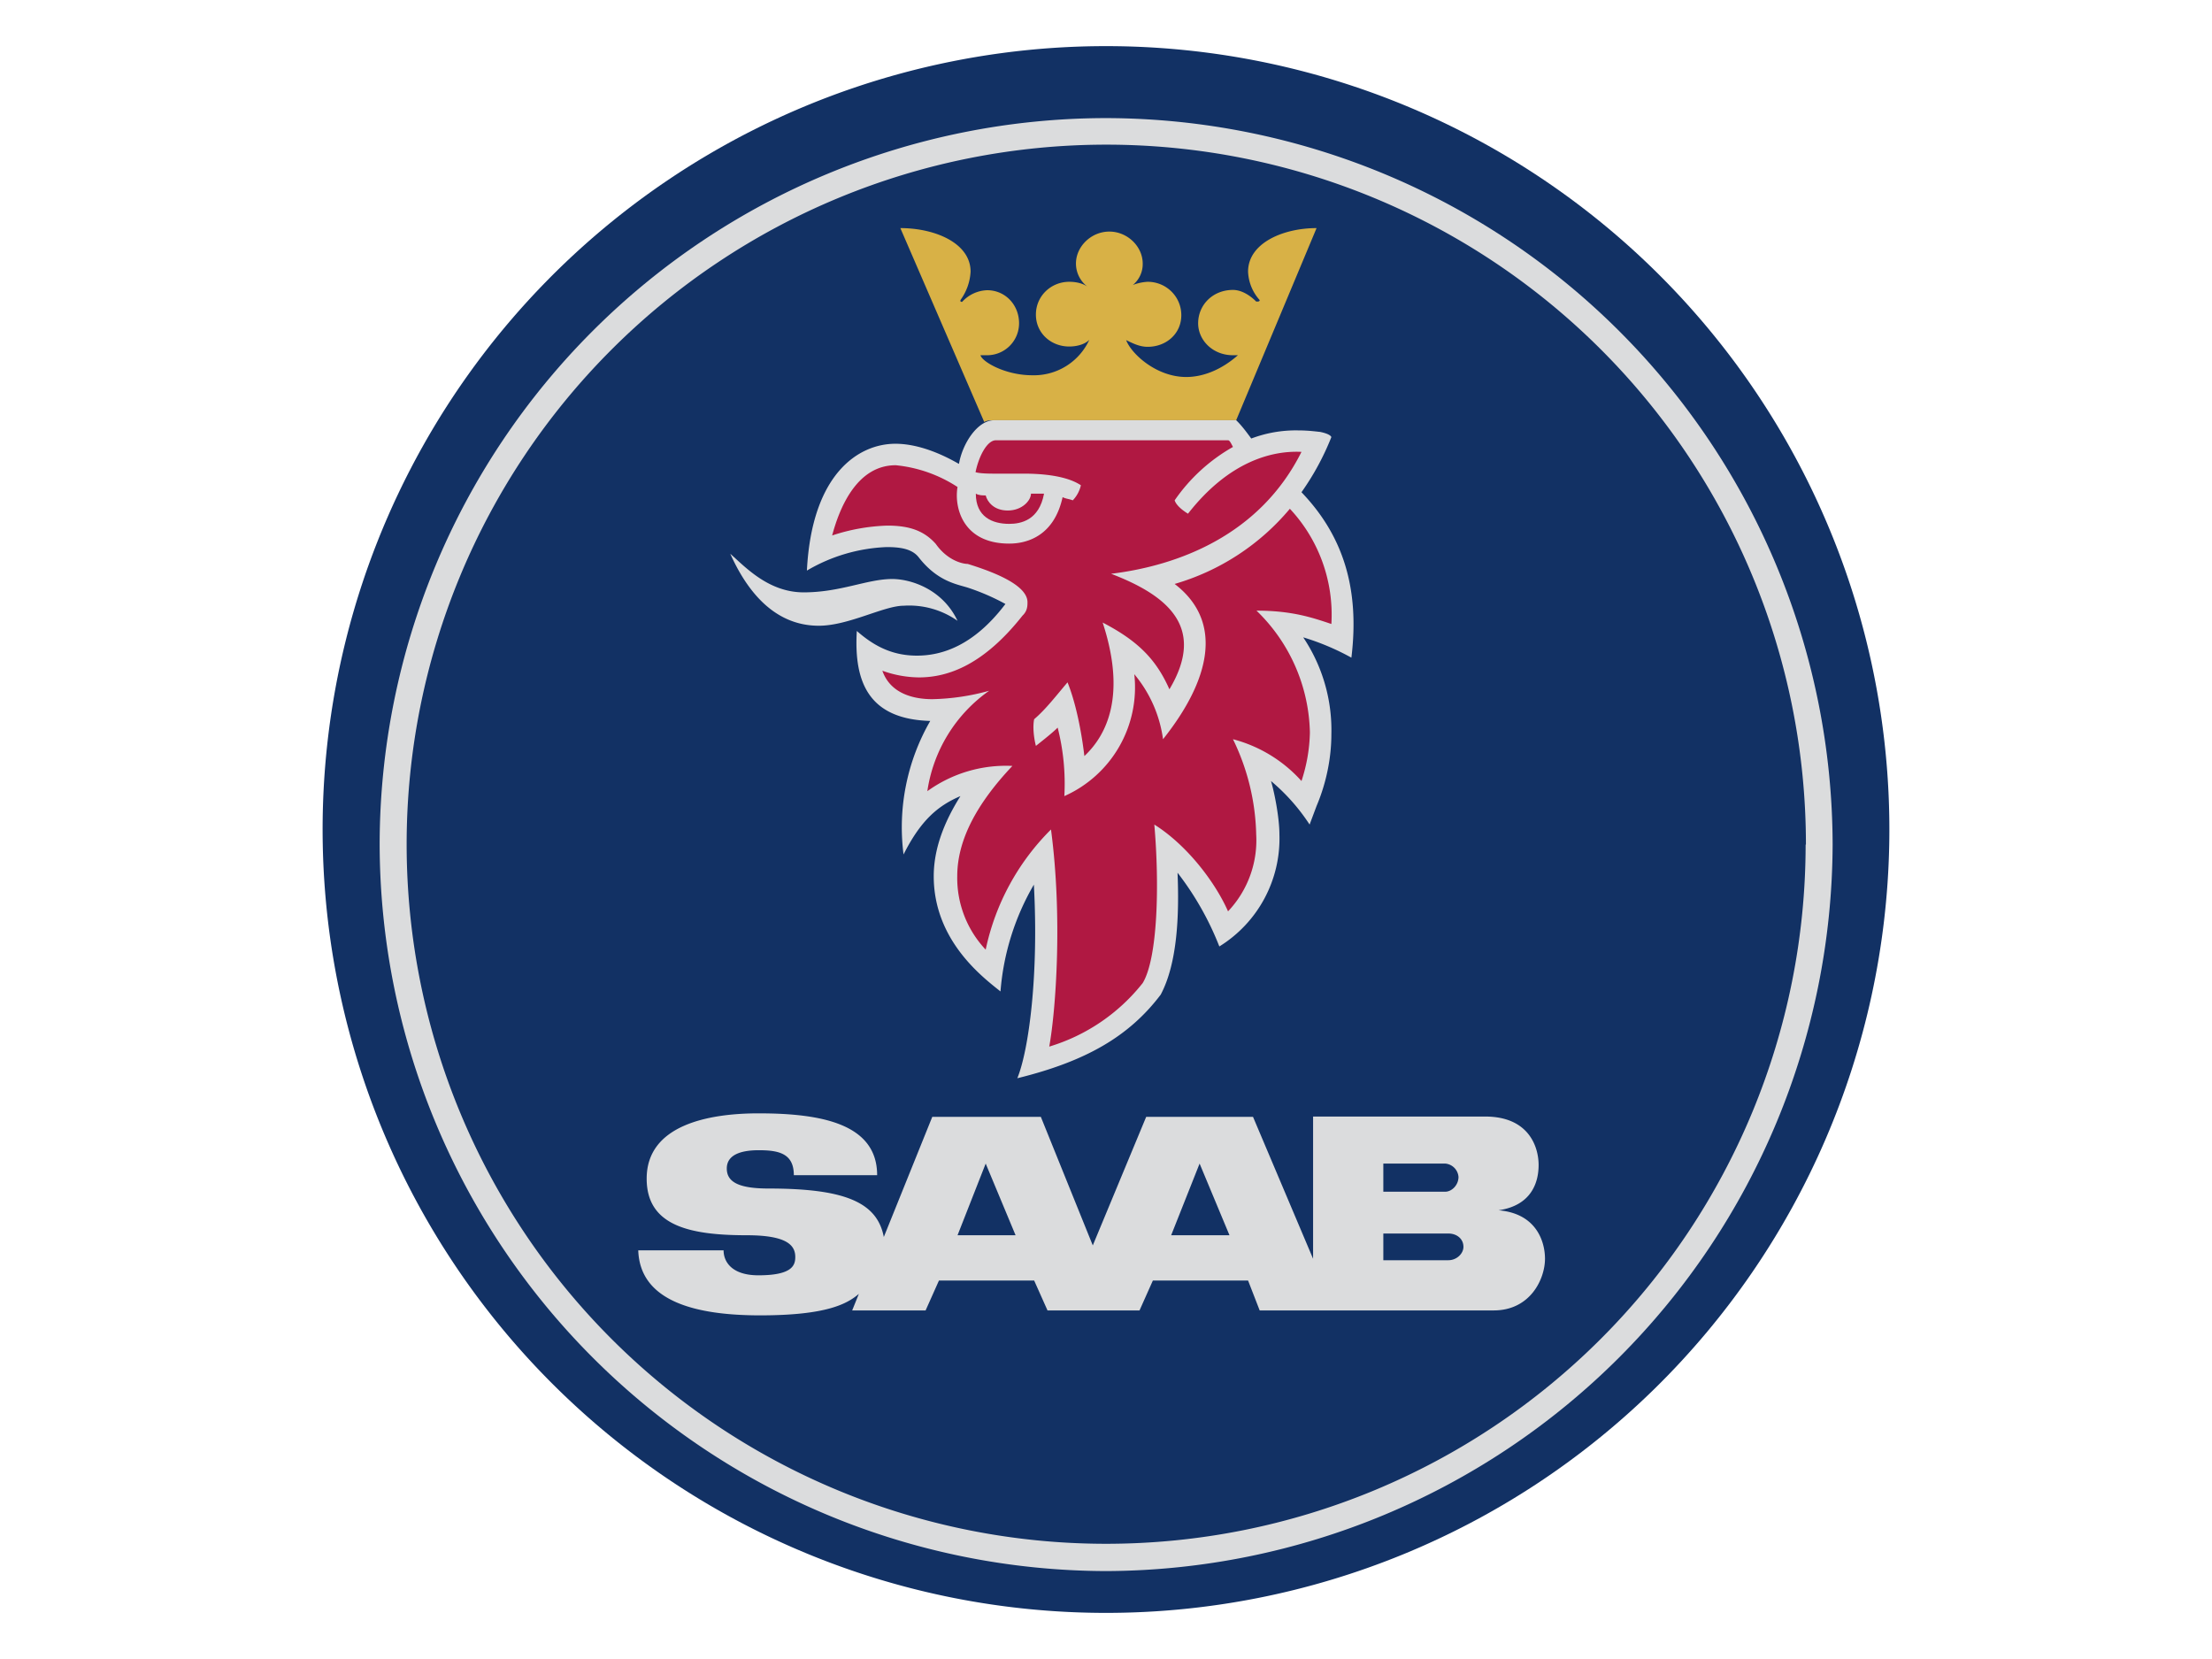 <?xml version="1.0" encoding="UTF-8"?>
<svg width="120" height="90" version="1.1" viewBox="0 0 9.252 6.939" xmlns="http://www.w3.org/2000/svg">
 <g transform="matrix(1.214 0 0 1.214 1.35 .256)" clip-rule="evenodd" fill-rule="evenodd">
  <path d="m5.397 2.699a2.699 2.699 0 1 0-5.397 0 2.699 2.699 0 0 0 5.397 0z" fill="#123164"/>
  <path d="m2.699 0.196a2.508 2.508 0 0 1 2.503 2.503 2.512 2.512 0 0 1-2.503 2.503 2.509 2.509 0 0 1-2.503-2.503 2.505 2.505 0 0 1 2.503-2.503z" fill="#dbdcdd"/>
  <path d="m5.11 2.699a2.41 2.41 0 1 0-4.821-2e-3 2.41 2.41 0 0 0 4.82 2e-3z" fill="#123164"/>
  <path d="m1.404 1.697c0.052 0.046 0.132 0.133 0.253 0.133 0.127 0 0.219-0.046 0.305-0.046 0.063 0 0.173 0.034 0.225 0.144a0.29 0.29 0 0 0-0.185-0.052c-0.069 0-0.19 0.069-0.293 0.069-0.161 0-0.253-0.132-0.305-0.248z" fill="#dbdcdd"/>
  <path d="m2.279 1.243-0.289-0.668c0.12 0 0.242 0.052 0.242 0.15a0.183 0.183 0 0 1-0.035 0.098c0 6e-3 0 6e-3 6e-3 6e-3a0.122 0.122 0 0 1 0.086-0.04c0.063 0 0.11 0.051 0.11 0.114a0.11 0.11 0 0 1-0.11 0.11h-0.023c6e-3 0.023 0.086 0.069 0.178 0.069a0.21 0.21 0 0 0 0.197-0.122c-0.017 0.017-0.046 0.023-0.069 0.023-0.063 0-0.115-0.046-0.115-0.11s0.052-0.113 0.115-0.113c0.023 0 0.046 5e-3 0.063 0.017a0.1 0.1 0 0 1-0.04-0.08c0-0.058 0.052-0.11 0.115-0.11s0.115 0.052 0.115 0.11a0.093 0.093 0 0 1-0.034 0.074 0.167 0.167 0 0 1 0.051-0.011c0.064 0 0.116 0.051 0.116 0.115s-0.052 0.109-0.116 0.109c-0.028 0-0.051-0.012-0.074-0.023 0.017 0.046 0.103 0.127 0.207 0.127 0.057 0 0.12-0.024 0.178-0.075h-0.017c-0.07 0-0.12-0.052-0.12-0.11 0-0.063 0.05-0.115 0.12-0.115 0.029 0 0.058 0.018 0.08 0.04h6e-3s6e-3 0 6e-3 -5e-3a0.155 0.155 0 0 1-0.04-0.098c0-0.098 0.12-0.15 0.236-0.15l-0.277 0.662h-0.834c-0.011 0-0.023 0-0.034 6e-3z" fill="#d8b146"/>
  <path d="m2.192 1.387c0.012-0.07 0.064-0.15 0.121-0.15h0.834c0.018 0.017 0.035 0.04 0.052 0.063a0.434 0.434 0 0 1 0.161-0.028c0.04 0 0.07 5e-3 0.075 5e-3 0 0 0.035 6e-3 0.04 0.018a0.902 0.902 0 0 1-0.103 0.19c0.144 0.15 0.201 0.333 0.172 0.57a0.848 0.848 0 0 0-0.166-0.07 0.574 0.574 0 0 1 0.097 0.334c0 0.08-0.017 0.167-0.051 0.247l-0.024 0.064a0.68 0.68 0 0 0-0.133-0.15c0.012 0.04 0.029 0.127 0.029 0.184a0.437 0.437 0 0 1-0.207 0.386 1.022 1.022 0 0 0-0.144-0.254c6e-3 0.144 0 0.311-0.058 0.42-0.109 0.144-0.258 0.23-0.494 0.288 0.04-0.098 0.074-0.357 0.057-0.667a0.864 0.864 0 0 0-0.115 0.368c-0.057-0.046-0.23-0.173-0.23-0.397 0-0.092 0.034-0.184 0.092-0.276-0.08 0.034-0.138 0.086-0.196 0.201a0.734 0.734 0 0 1 0.092-0.46c-0.207-6e-3 -0.264-0.127-0.253-0.31 0.058 0.051 0.121 0.085 0.207 0.085s0.196-0.034 0.305-0.178a0.768 0.768 0 0 0-0.132-0.057c-0.04-0.012-0.104-0.023-0.167-0.104-0.023-0.029-0.063-0.035-0.11-0.035a0.584 0.584 0 0 0-0.275 0.081c0.017-0.334 0.178-0.437 0.305-0.437 0.063 0 0.138 0.023 0.218 0.069zm-0.69 2.238c0.213 0 0.408 0.035 0.408 0.213h-0.287c0-0.075-0.052-0.086-0.121-0.086-0.064 0-0.11 0.017-0.11 0.063s0.04 0.069 0.144 0.069c0.26 0 0.374 0.046 0.397 0.167l0.167-0.414h0.374l0.179 0.443 0.184-0.443h0.368l0.207 0.489v-0.49h0.593c0.15 0 0.184 0.104 0.184 0.167 0 0.058-0.023 0.139-0.138 0.156 0.132 0.011 0.16 0.11 0.16 0.167 0 0.069-0.05 0.178-0.177 0.178h-0.806l-0.04-0.103h-0.328l-0.046 0.103h-0.317l-0.046-0.103h-0.328l-0.046 0.103h-0.253l0.023-0.057c-0.04 0.034-0.11 0.074-0.34 0.074-0.218 0-0.414-0.046-0.42-0.224h0.294c0 0.04 0.029 0.086 0.12 0.086 0.116 0 0.127-0.034 0.127-0.063 0-0.04-0.028-0.075-0.167-0.075-0.2 0-0.345-0.034-0.345-0.195 0-0.185 0.213-0.225 0.386-0.225zm1.421 0.42h0.201l-0.103-0.247zm-0.736 0h0.2l-0.103-0.247zm1.68-0.15c0.023 0 0.046-0.023 0.046-0.051a0.05 0.05 0 0 0-0.046-0.046h-0.213v0.097zm-0.213 0.236h0.224c0.029 0 0.052-0.023 0.052-0.046 0-0.028-0.023-0.046-0.052-0.046h-0.224z" fill="#dbdcdd"/>
  <path d="m2.44 1.49c0 0.023-0.03 0.058-0.08 0.058-0.047 0-0.07-0.029-0.076-0.052-0.011 0-0.023 0-0.034-6e-3 0 0.08 0.057 0.104 0.115 0.104 0.04 0 0.103-0.012 0.12-0.104z" fill="#b01842"/>
  <path d="m2.187 1.467a0.474 0.474 0 0 0-0.213-0.075c-0.138 0-0.196 0.156-0.219 0.242a0.666 0.666 0 0 1 0.19-0.034c0.075 0 0.126 0.017 0.167 0.063 0.04 0.057 0.092 0.069 0.11 0.069 0.074 0.023 0.206 0.069 0.206 0.132 0 0.012 0 0.03-0.017 0.046-0.132 0.167-0.253 0.213-0.357 0.213a0.382 0.382 0 0 1-0.126-0.023c0.028 0.08 0.109 0.098 0.172 0.098a0.787 0.787 0 0 0 0.196-0.029 0.514 0.514 0 0 0-0.213 0.346 0.462 0.462 0 0 1 0.293-0.087c-0.12 0.127-0.19 0.253-0.19 0.38a0.36 0.36 0 0 0 0.098 0.253 0.823 0.823 0 0 1 0.225-0.414c0.04 0.3 0.017 0.621-6e-3 0.748a0.649 0.649 0 0 0 0.322-0.219c0.052-0.086 0.058-0.34 0.04-0.546 0.11 0.069 0.208 0.195 0.254 0.299a0.356 0.356 0 0 0 0.097-0.265 0.786 0.786 0 0 0-0.08-0.328 0.48 0.48 0 0 1 0.236 0.144 0.566 0.566 0 0 0 0.029-0.167 0.6 0.6 0 0 0-0.184-0.42c0.12 0 0.19 0.023 0.258 0.046a0.534 0.534 0 0 0-0.143-0.397 0.813 0.813 0 0 1-0.397 0.259c0.172 0.132 0.12 0.334-0.04 0.535a0.441 0.441 0 0 0-0.099-0.224 0.41 0.41 0 0 1-0.241 0.42 0.784 0.784 0 0 0-0.023-0.236c-0.017 0.017-0.046 0.04-0.075 0.063-6e-3 -0.023-0.012-0.063-6e-3 -0.092 0.04-0.034 0.075-0.08 0.115-0.127 0.035 0.087 0.052 0.202 0.058 0.254 0.08-0.075 0.144-0.213 0.063-0.46 0.121 0.063 0.184 0.126 0.23 0.23 0.127-0.213-5e-3 -0.323-0.201-0.398 0.23-0.028 0.512-0.132 0.656-0.42-0.098-5e-3 -0.248 0.03-0.391 0.213-0.018-0.011-0.04-0.028-0.046-0.046a0.606 0.606 0 0 1 0.201-0.184c-6e-3 -0.011-0.011-0.023-0.017-0.023h-0.8c-0.029 0-0.058 0.052-0.07 0.11 0.018 5e-3 0.047 5e-3 0.076 5e-3h0.092c0.057 0 0.144 6e-3 0.195 0.04a0.11 0.11 0 0 1-0.028 0.052c-0.012-5e-3 -0.023-5e-3 -0.035-0.011-0.029 0.132-0.12 0.16-0.184 0.16-0.161 0-0.19-0.126-0.178-0.195z" fill="#b01842"/>
 </g>
</svg>
